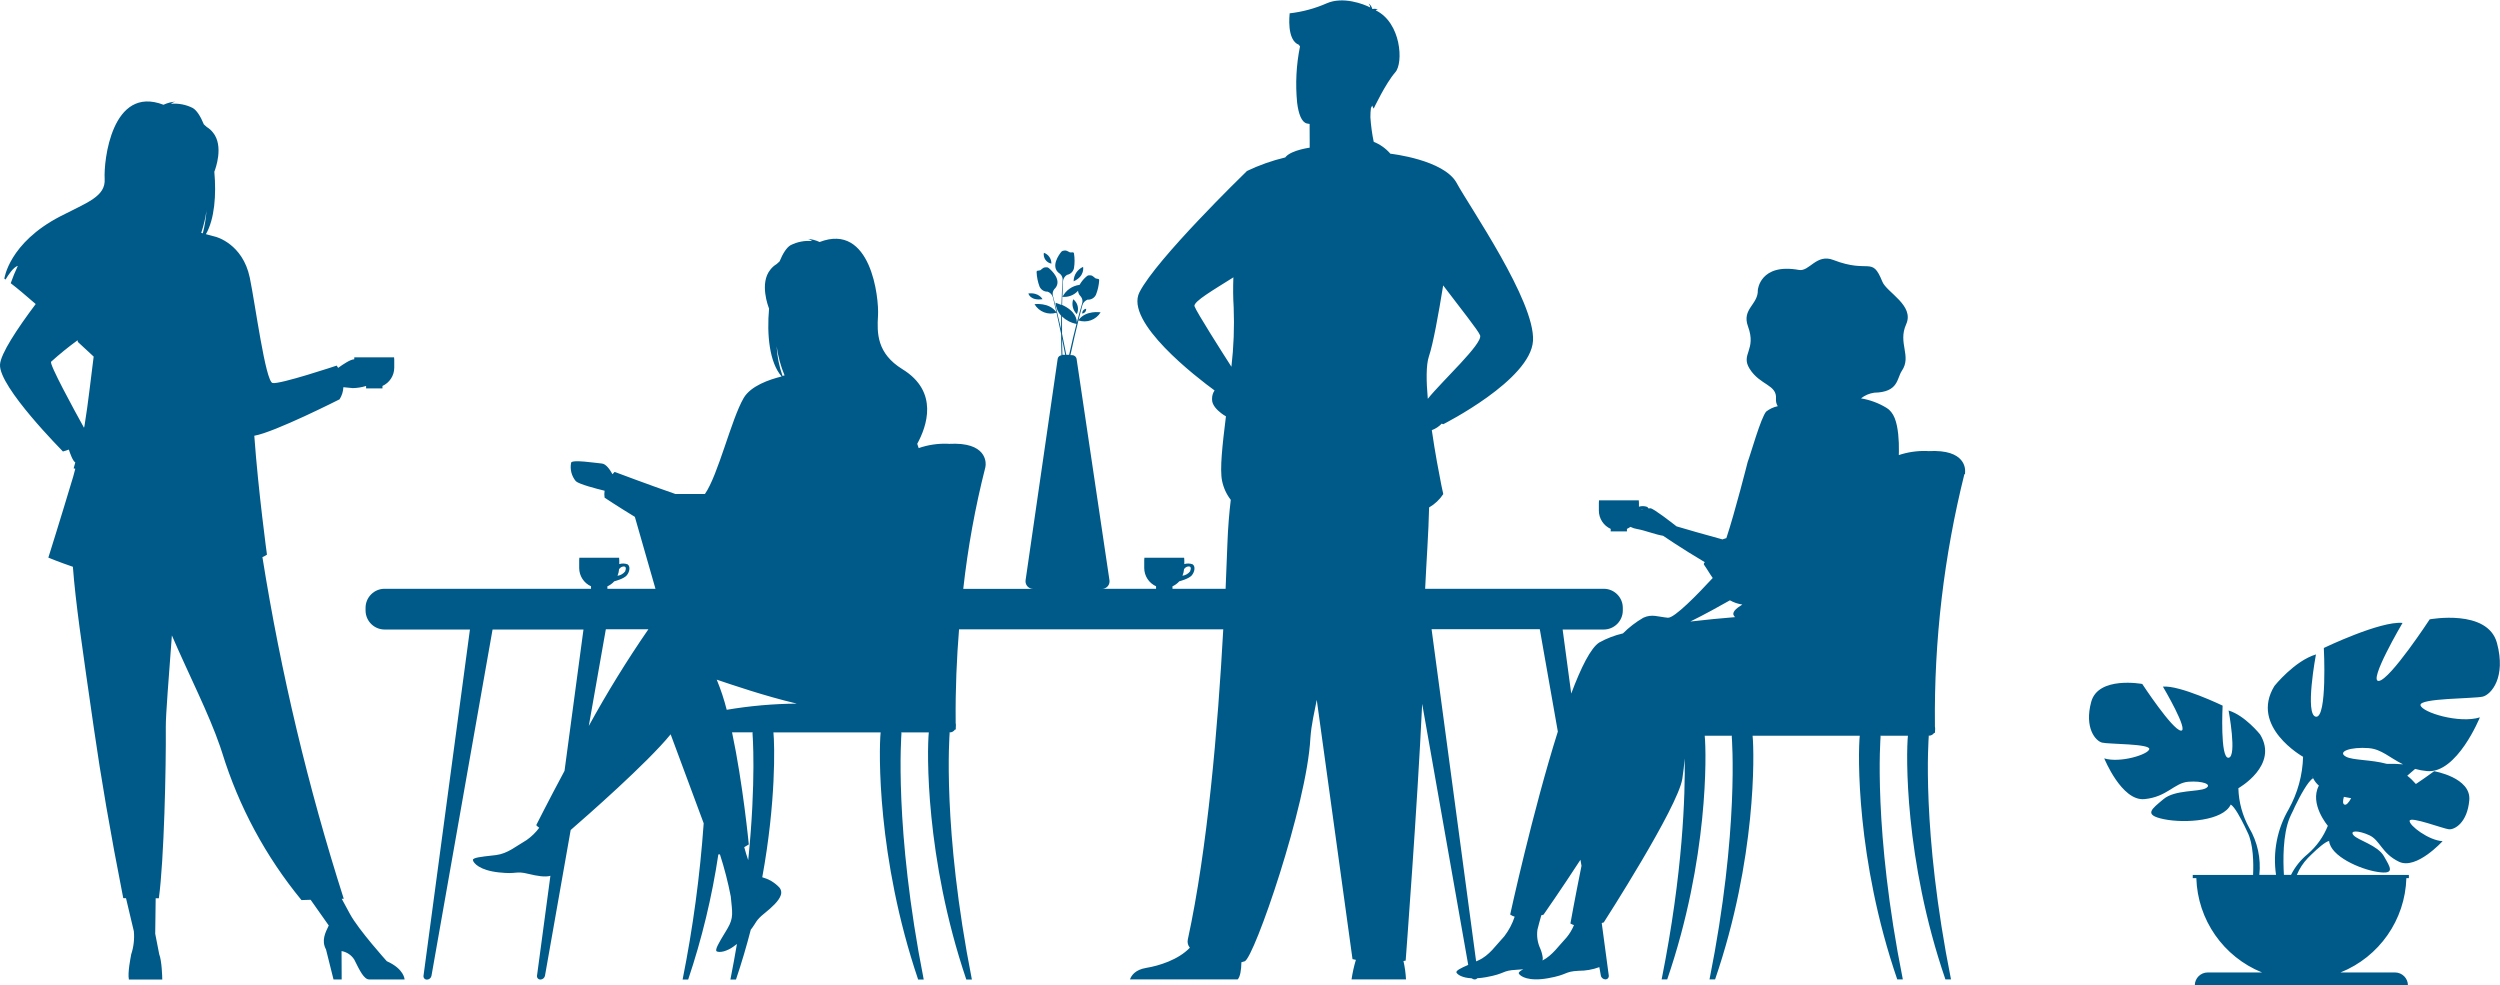 <?xml version="1.0" encoding="UTF-8"?> <svg xmlns="http://www.w3.org/2000/svg" id="_レイヤー_2" viewBox="0 0 600 236.51"><defs><style>.cls-1{fill:#005a89;fill-rule:evenodd;}</style></defs><g id="_レイヤー_1-2"><path id="_シェイプ_103" class="cls-1" d="M595.86,167.19c-2.06,.51-15.28,.34-14.94,2.06s9.27,4.47,14.25,2.92c0,0-5.5,13.58-12.71,12.89-.96-.09-1.9-.26-2.83-.52-.43,.36-1.11,.94-1.89,1.63,.75,.59,1.44,1.26,2.07,1.99,2.32-1.54,4.38-3.07,4.38-3.07,0,0,8.92,1.52,8.44,6.96s-3.55,7.12-4.9,6.98-9.25-3.16-9.42-2.05,4.58,4.73,7.91,4.9c0,0-6.29,6.94-10.46,4.94s-4.53-5.18-7.14-6.37-4.83-1.19-3.75,.03c1.08,1.21,5.79,2.39,7.28,5.03s2.83,4.42-1.5,3.76-11.35-3.82-11.66-7.44c-.01-.15-.03-.3-.04-.44,0,.15,0,.29,.04,.44-.91,.16-2.8,1.84-4.15,3.15-.21,.23-.5,.52-.92,.91l-.03,.03c-1.13,1.18-2.03,2.56-2.65,4.06h26.89v.77h-.6c-.3,10.02-6.51,18.91-15.81,22.64h13.08c1.72,0,3.11,1.4,3.11,3.11h-51.16c0-1.72,1.39-3.11,3.11-3.11h13.03c-9.28-3.75-15.47-12.64-15.77-22.64h-.86v-.77h14.48c.13-2.88,.07-7.45-1.34-10.25l-.02-.04c-.31-.61-.52-1.06-.66-1.39-.98-2.01-2.4-4.66-3.34-5.21,.09-.15,.17-.31,.22-.47l-.22,.47c-1.82,3.91-10.94,4.56-16.03,3.52s-2.87-2.48-.13-4.8,8.47-1.71,10.16-2.63-.78-1.82-4.17-1.56-5.08,3.65-10.55,4.17-9.64-9.78-9.64-9.78c3.78,1.17,10.55-.91,10.81-2.22s-9.77-1.17-11.33-1.56-4.3-3.52-2.61-9.78,12.25-4.3,12.25-4.3c0,0,7.17,10.94,9.26,11.2s-4.3-10.56-4.3-10.56c4.04-.39,14.33,4.56,14.33,4.56,0,0-.65,12.77,1.43,12.51s0-11.34,0-11.34c3.91,1.17,7.56,5.74,7.56,5.74,4.56,7.43-5.21,12.91-5.21,12.91,.09,3.34,.98,6.6,2.6,9.52,2,3.4,2.86,7.35,2.43,11.28h4.01c-.81-5.46,.27-11.04,3.06-15.8,2.13-3.85,3.31-8.15,3.43-12.54,0,0-12.88-7.22-6.87-17.01,0,0,4.81-6.01,9.96-7.56,0,0-2.75,14.61,0,14.95s1.89-16.5,1.89-16.5c0,0,13.57-6.53,18.89-6.01,0,0-8.41,14.26-5.67,13.92s12.19-14.78,12.19-14.78c0,0,13.91-2.58,16.14,5.67s-1.37,12.38-3.43,12.89Zm-39.33,21.36c-.58-.49-1.04-1.1-1.38-1.78-.1-.22-.2-.42-.29-.62,.07,.22,.17,.43,.29,.62-1.24,.72-3.1,4.18-4.38,6.82-.18,.45-.47,1.06-.89,1.89-.15,.33-.28,.61-.37,.82-1.66,4.06-1.58,10.22-1.37,13.66h1.71c.97-1.93,2.34-3.63,4.01-5,2.13-1.84,3.78-4.16,4.82-6.77,0,0-4.49-5.27-2.15-9.64Zm6.12,4.54c.45,.23,1.03-.44,1.63-1.52-.59-.1-1.18-.2-1.75-.33-.26,.93-.3,1.65,.11,1.86h0Zm5.9-13.54c-4.47-.34-7.73,.86-5.5,2.06,1.63,.88,6.07,.69,9.76,1.71,1.3-.02,2.68,0,3.92,.12-3.18-1.55-5.18-3.65-8.19-3.88h0ZM260.67,74.1c.06,.58-.36,1.09-.94,1.15,0,0,0,0,0,0-.04-.57,.37-1.07,.94-1.15Zm210.79,39.66c-4.92,19.71-7.3,39.97-7.08,60.29,0,.09,0,.2,0,.31,.03,.12,.05,.24,.05,.36v.38c0,.08,0,.15-.02,.23,0,.2,0,.4-.01,.56h-.21c-.27,.42-.74,.68-1.24,.68h-.08s.03,.1,.03,.16c0,.28-1.86,22.35,5.34,58.33h-1.34c-9.92-28.91-9.43-54.32-9-58.49h-6.62s.05,.1,.06,.16c0,.28-1.86,22.35,5.34,58.33h-1.34c-9.92-28.92-9.43-54.33-9-58.49h-25.72c.43,4.18,.92,29.58-9,58.49h-1.34c7.2-35.98,5.35-58.05,5.34-58.33,.01-.06,.03-.11,.06-.16h-6.55c.43,4.18,.92,29.58-9,58.49h-1.34c5.16-25.79,5.67-44.44,5.54-53.03-.14,1.52-.31,3.17-.57,4.87-1.06,6.83-18.86,34.48-18.86,34.48,0,0-.19,.06-.47,.14,0,.02,0,.03-.01,.04l1.69,12.61c.05,.43-.26,.83-.69,.88-.04,0-.07,0-.11,0-.54,0-1.01-.38-1.11-.92l-.36-2.02c-1.59,.59-3.27,.88-4.97,.88-3.51,.17-2.45,.9-7.26,1.77s-6.74-.45-7.09-1.1c-.04-.07-.04-.16,0-.23,.04-.06,.08-.12,.13-.17,.02-.03,.04-.06,.07-.08,.1-.09,.22-.17,.33-.25,.01,0,.02-.02,.03-.02,.15-.1,.32-.19,.51-.29-.54,.05-1.1,.1-1.67,.13-3.51,.17-2.45,.9-7.27,1.77-.69,.13-1.4,.21-2.1,.25-.15,.18-.38,.29-.61,.29-.27,0-.53-.1-.74-.27-2.32-.11-3.39-.9-3.64-1.36s1.08-1.11,2.81-1.86l-5.01-28.41-6.04-34.24c-1.12,24.13-3.96,61.62-3.96,61.62-.17,.04-.35,.07-.53,.11,0,0,0,0,0,0,.33,1.45,.53,2.92,.61,4.4h-13.07c.23-1.59,.58-3.16,1.04-4.69h0c-.51-.1-.81-.17-.81-.17l-8.58-62.23c-.34,1.6-.64,3.09-.88,4.41-.31,1.58-.53,3.17-.65,4.78-.82,16.04-13.49,52.7-15.76,53.56-.26,.09-.52,.17-.79,.22h0c-.04,1.78-.26,3.46-.9,4.13h-25.85c.33-.94,1.26-2.34,3.91-2.77,3.02-.49,7.71-1.94,10.46-4.84h0c-.45-.54-.64-1.26-.49-1.95,4.75-21.83,7.22-50.93,8.51-74.46h-63.41c-.55,6.83-.89,14.29-.81,22.17,0,.09,0,.2,0,.31,.03,.12,.05,.24,.05,.36v.41c0,.08,0,.15-.02,.23,0,.2,0,.4,0,.57h-.2c-.27,.43-.74,.69-1.25,.69h-.07c.02,.05,.03,.11,.04,.16,0,.28-1.86,22.66,5.34,59.14h-1.34c-9.92-29.31-9.43-55.07-9-59.3h-6.62s.05,.1,.06,.16c0,.28-1.86,22.66,5.34,59.14h-1.34c-9.92-29.32-9.43-55.09-9-59.3h-25.73c.3,2.99,.63,16.68-2.68,34.76,.7,.2,1.38,.47,2.02,.81,.08,.05,.16,.1,.24,.15,.67,.41,1.28,.9,1.82,1.47,.48,.53,.61,1.3,.33,1.96,0,0,0,0,0,.01-.47,1.31-2.04,2.77-3.85,4.23-.23,.19-.44,.36-.62,.52-.05,.04-.1,.08-.14,.12s-.07,.07-.11,.1c-.14,.13-.26,.25-.38,.37l-.08,.09c-.1,.11-.2,.22-.29,.32l-.02,.02c-.08,.1-.15,.19-.22,.29-.02,.03-.04,.06-.07,.09-.06,.08-.12,.17-.17,.26-.23,.35-.45,.73-.8,1.22l-.03,.04c-.12,.16-.24,.33-.39,.52-1,3.89-2.18,7.89-3.55,11.96h-1.34c.58-2.94,1.1-5.78,1.57-8.54-.32,.26-.62,.48-.91,.68h0c-.68,.49-1.44,.85-2.24,1.09h-.01c-.33,.09-.67,.14-1.01,.14h-.04c-.11,0-.22-.01-.34-.04h-.05c-.08-.03-.16-.05-.24-.09-.57-.28,.59-2.2,1.89-4.35,.06-.1,.12-.21,.19-.31,.17-.29,.34-.58,.51-.86,1.52-2.59,1.13-3.81,.77-7.66-.66-3.42-1.53-6.79-2.6-10.1h-.38c-1.53,10.2-3.95,20.25-7.24,30.03h-1.34c2.48-12.38,4.17-24.9,5.06-37.49l-7.93-21.36c-5.56,6.86-20.29,19.76-23.99,22.97l-.02,.1-6.15,34.87c-.1,.53-.57,.92-1.11,.92-.44,0-.8-.33-.81-.77,0-.04,0-.08,0-.11l3.22-24.02c-1.24,.36-3.18,.05-5.26-.46-3.27-.8-2.49,.15-7.14-.36s-6.06-2.25-6.2-2.94c-.13-.61,2.17-.83,4.64-1.11,.31-.04,.62-.07,.93-.11,2.78-.35,4.82-2.15,7.35-3.62,1.15-.81,2.16-1.8,3-2.93-.27-.18-.51-.39-.72-.63,0,0,2.76-5.5,6.79-13.03l4.37-32.59,.18-1.33h-21.82l-1.63,9.23h0l-6.88,39.01-6.15,34.87c-.1,.53-.57,.92-1.11,.92-.44,0-.8-.34-.81-.77,0-.04,0-.07,0-.11l5.3-39.53,5.67-42.29,.18-1.33h-20.48c-2.52,0-4.57-2.05-4.57-4.58v-.63c0-2.52,2.05-4.57,4.57-4.57h49.54v-.58h.03c-1.74-.77-2.86-2.49-2.87-4.39v-1.87c0-.2,.01-.4,.04-.6h9.54c.03,.2,.04,.4,.04,.6v.92c.64-.2,1.33-.18,1.97,.04,.76,.47,.53,1.84-.19,2.68s-2.98,1.41-2.98,1.41h0c-.46,.52-1.04,.94-1.68,1.22h.03v.58h11.54l-4.95-17.27c-4.11-2.5-7.26-4.6-7.26-4.6-.09-.55-.09-1.12,0-1.67-2.1-.51-6.06-1.55-6.89-2.27-1.05-1.24-1.47-2.89-1.14-4.49,.38-.76,5.7,.08,7.37,.23,1.01,.09,1.96,1.48,2.55,2.57,.16-.19,.33-.38,.51-.56,0,0,8.74,3.29,14.58,5.3h7.1c3.17-4.54,6.33-17.94,9.29-23.02,1.7-2.93,6.19-4.46,9.12-5.18-2.92-3.33-3.59-9.96-3.02-16.3-.18-.46-2.36-6.1,.33-9.36,.41-.53,.92-.98,1.49-1.32,.22-.22,.45-.43,.7-.63,.8-1.96,1.72-3.37,2.65-3.9,1.6-.81,3.4-1.15,5.18-.99-.32-.26-.69-.44-1.09-.52,.99,.07,1.97,.32,2.87,.75,12.34-4.76,14.28,13.43,14.02,17.65s-.29,9.09,5.87,12.88c8.79,5.41,5.83,13.73,3.54,17.9,.12,.34,.24,.68,.35,1.03,2.18-.76,4.48-1.11,6.78-1.05,.19,0,.35,.02,.53,.03,.49-.03,1-.04,1.53-.03,7.98,.12,7.22,5.21,7.22,5.21,0,.15-.02,.3-.06,.45-2.44,9.59-4.21,19.33-5.3,29.17h16.76c-1.01,0-1.83-.82-1.82-1.83,0-.09,0-.17,.02-.26l7.7-53.12c.07-.46,.45-.81,.91-.85-.02-.71-.04-1.39-.05-2.04-.02-1.08-.03-2.12-.04-3.12-.39-1.87-.76-3.56-1.1-5.06-2.02,.64-4.21-.21-5.28-2.04,0,0,3.54-.52,5.26,1.95-.32-1.38-.6-2.58-.85-3.61-.18-.64-.67-1.15-1.31-1.36,.09,0,.18,0,.28,0-.92,.13-1.81-.37-2.18-1.22-.42-1.12-.65-2.29-.7-3.49,0-.17,.12-.31,.28-.31,.22-.01,.44-.06,.65-.13,.25-.23,.52-.44,.82-.61,.25-.07,.51-.09,.76-.07,.16,.02,.3,.09,.42,.19,.7,.58,3.13,2.85,1.58,4.79l.02-.02s-.02,.02-.04,.03c-.08,.11-.17,.21-.27,.3-.34,.44-.45,1.01-.3,1.55h0c.53,1.96,1.21,4.65,1.95,7.98,0-1.11,.01-2.16,.03-3.16-.78-.87-1.26-1.98-1.36-3.15,.48,.15,.96,.33,1.42,.53,.07-2.42,.18-4.43,.28-6h0c.04-.55-.18-1.09-.6-1.46-.11-.07-.22-.15-.32-.24-.02-.01-.03-.02-.05-.03l.03,.02c-1.91-1.59,.03-4.3,.6-5.01,.1-.12,.23-.22,.38-.27,.25-.07,.5-.1,.76-.08,.32,.11,.63,.26,.93,.44,.22,.03,.44,.03,.66,0,.16-.02,.32,.09,.34,.25,.19,1.18,.19,2.38,0,3.55-.2,.91-.97,1.57-1.9,1.63,.09,0,.18-.03,.27-.05-.58,.33-.96,.93-1.01,1.59-.04,1.06-.09,2.29-.12,3.71,.81-1.58,2.34-2.65,4.1-2.88,.46-.81,1.06-1.53,1.79-2.11,.12-.1,.27-.16,.43-.18,.26-.02,.51,.01,.76,.08,.29,.18,.56,.39,.81,.63,.21,.08,.42,.13,.64,.15,.16,.01,.29,.15,.28,.32-.07,1.19-.33,2.36-.77,3.47-.39,.84-1.29,1.32-2.2,1.17,.09,.01,.18,.01,.27,0-.64,.2-1.14,.7-1.33,1.34-.27,1.02-.58,2.21-.93,3.58,1.77-2.44,5.3-1.85,5.3-1.85-1.1,1.81-3.31,2.61-5.32,1.94-.58,2.32-1.23,5.12-1.92,8.33h.41c.53,0,.99,.39,1.07,.92l7.89,53.12c.14,.97-.52,1.87-1.49,2.02-.09,.01-.17,.02-.26,.02h12.93v-.59h.03c-1.74-.77-2.86-2.49-2.87-4.39v-1.87c0-.2,.01-.4,.04-.6h9.54c.03,.2,.04,.4,.04,.6v.92c.64-.2,1.33-.18,1.97,.04,.76,.47,.53,1.84-.19,2.68s-2.98,1.41-2.98,1.41h0c-.46,.52-1.04,.94-1.67,1.22h.03v.58h12.75c.17-3.85,.31-7.47,.43-10.78,.14-3.97,.45-7.55,.81-10.57-1.04-1.34-1.75-2.9-2.09-4.57-.58-2.82,.09-8.66,.93-15.47-.39-.22-.76-.46-1.11-.73-1.02-.77-2.22-1.98-2.22-3.25v-.3c0-.69,.21-1.36,.6-1.93-4.13-3.02-21.68-16.43-18.02-23.58,4.06-7.97,25.01-28.33,25.76-29.05,0-.02,0-.03,0-.03,2.96-1.41,6.06-2.51,9.24-3.27,.05-.08,.11-.16,.18-.23,1.5-1.55,5.67-2.11,5.67-2.11v-1.54s-.02-4.15-.02-4.15c-.43-.07-.69-.12-.69-.12-1.26-.34-1.97-2.33-2.3-4.94-.45-4.53-.22-9.11,.69-13.57-.13-.07-.21-.2-.22-.34-3.07-1.12-2.27-7.27-2.27-7.58,3.07-.35,6.08-1.16,8.91-2.41,3.91-1.7,8.85,.17,10.45,1.02-.06-.35-.19-.68-.39-.97,.41,.3,.7,.73,.83,1.22,.07,.06,.11,.09,.09,.1,.45-.08,.91-.05,1.34,.09-.19-.03-.38,.04-.5,.18-.02,.03-.04,.05-.06,.06,6.1,2.95,6.67,12.6,4.7,14.84-2.36,2.69-5.2,8.74-5.2,8.74-.15-.23-.27-.48-.36-.74-.1,.2-.18,.42-.3,.6-.09,.73-.14,1.47-.13,2.21,.13,1.98,.39,3.95,.8,5.9,1.54,.62,2.91,1.59,3.99,2.85h0c.07,0,12.89,1.44,15.92,7.04,3.04,5.62,18.84,28.37,18.32,37.83s-21.56,20.06-21.56,20.06c0,0-.13-.06-.34-.15-.67,.7-1.49,1.24-2.39,1.57,.77,5.35,1.74,10.44,2.29,13.2,.27,1.35,.46,2.14,.46,2.14-.86,1.32-2.03,2.42-3.4,3.21-.12,5.85-.64,12.9-.95,19.52h42.87c2.52,0,4.57,2.05,4.57,4.57v.63c0,2.52-2.05,4.57-4.57,4.58h-9.87l.29,2.18,1.77,13.19c2.36-6.3,4.7-10.97,6.73-12.26,1.78-.99,3.69-1.72,5.68-2.18,1.46-1.46,3.1-2.72,4.89-3.76,2.07-.96,3.51-.22,5.89,0,1.57,.14,7.24-5.72,10.77-9.54-.17-.24-.35-.49-.5-.73-.79-1.19-1.35-2.18-1.56-2.41-.16-.18-.08-.4,.16-.65-5.43-3.21-10.02-6.34-10.02-6.34h0c-1.77-.27-4.54-1.35-6.18-1.61-.58-.09-1.14-.27-1.66-.53-.27,.2-.56,.36-.86,.5h.03v.59h-3.9v-.59h.03c-1.74-.77-2.86-2.49-2.87-4.39v-1.87c0-.2,.01-.4,.04-.6h9.54c.03,.2,.04,.4,.04,.6v.92c.64-.2,1.33-.18,1.96,.04,.14,.09,.25,.22,.33,.38,.16-.03,.32-.04,.48-.04,.75,.06,5.03,3.38,6.25,4.34,2.2,.65,6.75,1.98,11.1,3.15l.02-.06s.32-.1,.84-.27c2.02-6.04,5.12-18.29,5.12-18.29,.64-1.61,3.18-10.72,4.45-12.09h0c.81-.63,1.75-1.07,2.76-1.28-.32-.51-.47-1.12-.42-1.72,.29-3.52-3.82-3.23-6.34-7.28-2.2-3.54,1.73-4.43-.38-10.16-1.54-4.2,2.48-5.22,2.36-8.72,0,0,.51-6.52,9.88-4.82,2.48,.45,4.18-3.97,8.23-2.4,8.73,3.39,9.24-1.09,11.77,5.2,1.06,2.63,7.77,5.69,5.72,10.24-2.05,4.54,1.38,7.6-1.03,11.16-1.25,1.84-.74,5.14-6.63,5.26-1.16,.16-2.26,.63-3.18,1.36,2.17,.36,4.25,1.13,6.13,2.28h.01c.41,.25,.78,.57,1.07,.95h0s.04,.04,.05,.06c.15,.19,.29,.39,.41,.6l.08,.14c.12,.22,.23,.44,.32,.67,0,.01,.01,.03,.02,.04,.11,.26,.2,.53,.28,.82,.02,.05,.03,.1,.04,.15,.07,.26,.14,.53,.2,.8,0,.03,.01,.06,.02,.09,.07,.31,.12,.63,.17,.96,0,.03,0,.06,.01,.09,.05,.3,.08,.61,.12,.92,0,.04,0,.07,.01,.11,.07,.68,.11,1.35,.14,2.01v.09c.02,.67,.03,1.31,.02,1.91v.02c0,.32-.01,.62-.02,.9,2.13-.71,4.37-1.04,6.62-.98,.19,0,.35,.02,.53,.03,.49-.02,1-.04,1.53-.03,7.98,.12,7.22,5.14,7.22,5.14,.01,.16,0,.31-.04,.47Zm-321.41,23.33c.3-.79,.1-1.08-.24-1.14-.5-.02-.96,.23-1.23,.65-.04,.55-.17,1.08-.38,1.59,.74-.1,1.41-.49,1.86-1.09Zm-4.65,13.94l-1.63,9.23h0l-2.46,13.97c4.37-7.97,9.14-15.72,14.3-23.2h-10.21Zm34.32,51.63s-.45,.29-1.1,.66c.29,1.08,.61,2.16,.95,3.12,1.95-19.22,1.04-30.33,1.03-30.52,.01-.06,.03-.11,.06-.16h-4.97c2.63,12.4,4.02,26.9,4.02,26.9Zm6.67-119.58c.12,2.43,.6,4.83,1.41,7.13,.18-.04,.34-.08,.5-.11-.94-2.24-1.58-4.6-1.91-7.01h0Zm-14.37,80.05c.97,2.35,1.77,4.76,2.39,7.22,5.56-.94,11.19-1.44,16.83-1.48-7.77-1.84-15.36-4.46-19.22-5.75h0Zm82.91-79.98c.01,.66,.03,1.32,.04,2h.67c-.25-1.33-.5-2.62-.74-3.82,0,.6,.02,1.2,.03,1.82Zm4.79-10.35h0c.16-.54,.06-1.11-.27-1.56-.1-.1-.18-.2-.27-.31-.01-.01-.02-.02-.04-.04s.01,.01,.02,.02c-.25-.33-.4-.72-.43-1.12-.96,1.06-2.36,1.6-3.78,1.44-.01,.62-.03,1.26-.04,1.95,3.31,1.52,3.55,3.54,3.52,4.27,.48-1.84,.92-3.4,1.29-4.66Zm-1.36,4.94c-1.31-.24-2.51-.86-3.47-1.78,0,1.29,0,2.67,0,4.13,.33,1.57,.67,3.26,1.02,5.07h.68c.61-2.81,1.21-5.29,1.76-7.42h0Zm27.28,59.34c.3-.79,.1-1.08-.24-1.14-.5-.02-.96,.23-1.23,.65-.04,.55-.17,1.08-.38,1.59,.74-.1,1.41-.49,1.86-1.09h0Zm10.44-63.37c-.15-2.26-.16-4.69-.07-7.17h-.01l-.09,.09c-4.81,3.03-9.25,5.61-9.25,6.77,0,.04,0,.09,.03,.12,.45,1.32,6.56,10.93,8.85,14.5,.55-4.75,.73-9.54,.54-14.32h0Zm46.59,22.01c3.38-4.24,13.28-13.28,12.55-15.24-.44-1.17-4.58-6.32-8.86-11.98-1.13,6.98-2.42,14.09-3.43,17.06-.68,2.04-.64,5.84-.26,10.15h0Zm28.21,62.86l-1.33-7.57h-25.97l.29,2.18,6.82,50.83,3.58,26.71,.5-.22c2.68-1.18,4.19-3.59,6.28-5.82,1.08-1.41,1.91-3,2.47-4.68-.39-.12-.75-.29-1.08-.52,0,0,5.4-24.78,11.44-43.91l-3-17.01Zm8.42,47.78c-4.61,7.1-8.86,13.17-8.86,13.17,0,0-.21,.05-.52,.13-.37,1.3-.72,2.57-.93,3.44-.22,1.55,.01,3.13,.67,4.55,.3,.7,.5,1.44,.6,2.2,.02,.22,0,.45-.06,.67,2.39-1.24,3.85-3.48,5.82-5.58,.72-.88,1.3-1.86,1.73-2.91-.3-.1-.58-.23-.85-.39,0,0,1.02-5.74,2.66-13.84l-.25-1.44Zm14.48-84.05c.21-.05,.42-.1,.61-.15-.21-.01-.43,.04-.61,.15Zm21.4,21.77c-2.24,1.27-6.14,3.44-9.51,5.09,3.74-.44,7.46-.79,10.77-1.06-.07-.05-.14-.11-.2-.18-.75-.9,.32-1.85,1.92-2.84-1.05-.15-2.05-.49-2.98-1.01h0Zm-156.74-68.68c-.96-.93-1.3-2.32-.87-3.58,1.1,.84,1.46,2.33,.87,3.58Zm-.77-7.88c0-1.5,.9-2.86,2.27-3.47,0,0,.5,2.21-2.27,3.47Zm-5.34-4.25c-1.21-.22-2.02-1.39-1.8-2.6,1.1,.38,1.83,1.43,1.8,2.6Zm-2.13,8.54c-3,.41-3.39-1.38-3.39-1.38,2.58-.29,3.39,1.38,3.39,1.38h0Zm-158.41,20.81h0v.59h-3.93v-.57s-.01,0-.02,0h0c-1.03,.32-2.1,.49-3.18,.51-.57-.07-1.43-.15-2.25-.22-.04,1.03-.36,2.04-.92,2.91,0,0-15.6,7.91-20.46,8.74,.97,13.42,3.04,28.54,3.04,28.54-.34,.24-.71,.43-1.09,.59,4.43,27.78,10.95,55.19,19.52,81.99l-.48,.02,1.98,3.66c2.07,3.81,8.82,11.3,8.82,11.3,.02,.02,.05,.03,.07,.04,4.14,1.86,4.21,4.35,4.21,4.35h-8.49c-1.25,0-2.25-2.07-3.59-4.77-.68-1.08-1.79-1.82-3.05-2.04l.03,6.81h-1.96l-1.8-7.2c-1.16-2.13-.16-4.06,.66-5.75l-4.35-6.17-2.2,.07c-8.57-10.43-15.03-22.43-19.02-35.33-.16-.5-.33-1.02-.51-1.54-2.72-7.93-7.56-17.34-11.57-26.65-.74,10.14-1.48,18.96-1.46,21.97,.08,9.67-.41,31.91-1.67,41.12h-.76l-.11,8.51s.54,2.69,.96,4.92h0c.61,1.49,.74,5.49,.73,6.07h-8.01c-.33-1.65,.4-5.17,.52-5.84,0-.02,0-.02,0-.04,.01-.07,.02-.12,.02-.12,.6-1.8,.83-3.7,.65-5.59l-1.88-7.93h0c-.43,0-.66-.01-.66-.01-3.16-16.01-5.4-29.25-7.04-40.67-1.34-9.37-2.53-17.4-3.45-24.31-.73-5.53-1.29-10.34-1.6-14.55-3.33-1.13-5.89-2.2-5.89-2.2,0,0,2.65-8.39,5.96-19.42,.19-.64,.33-1.27,.51-1.91l-.4-.09c.05-.12,.2-.66,.4-1.42h0c-.61-.35-1.23-2.1-1.55-3.09-.46,.18-.94,.33-1.42,.46C15.11,108.32-.28,92.92,0,87.51c.14-2.58,4.12-8.62,8.57-14.54h0c-2.31-2.01-4.44-3.81-6-5,.5-1.42,1.07-2.81,1.71-4.17-1.06,.29-2.33,2.24-2.94,3.28-.11-.07-.21-.14-.3-.2,0,0,1.08-8.57,13.43-14.96,6.47-3.35,10.91-4.74,10.65-9s1.69-22.57,14.12-17.78c.91-.43,1.89-.68,2.89-.75-.4,.08-.78,.26-1.1,.52,1.8-.16,3.61,.19,5.22,1,.94,.54,1.87,1.96,2.67,3.93h0c.24,.2,.47,.41,.69,.63,.58,.35,1.09,.8,1.5,1.33,2.66,3.23,.58,8.8,.33,9.41,.5,5.57,.06,11.37-2.02,14.99h0l2.35,.63s6.48,1.63,8.18,9.81c1.32,6.36,3.76,24.9,5.47,25.28s15.39-4.18,15.39-4.18c0,0,.14,.2,.34,.55,1.27-.92,2.98-2.04,3.81-2.05h.05c.01-.26,.02-.44,.03-.48h9.54c.03,.2,.04,.4,.04,.6v1.88c0,1.9-1.12,3.62-2.85,4.4h0Zm-69.31-7.04c-.69-.65-2.06-1.92-3.79-3.51l-.07-.41h0c-2.21,1.61-4.33,3.33-6.36,5.16-.45,.59,5.42,11.36,7.9,15.84,.04-.15,.08-.29,.11-.41,.95-5.79,1.51-11.4,2.21-16.67h0Zm27.09-35.08c-.26,1.83-.69,3.63-1.28,5.39l.39,.1h0c.46-1.8,.75-3.64,.88-5.49h0Z"></path></g></svg> 
